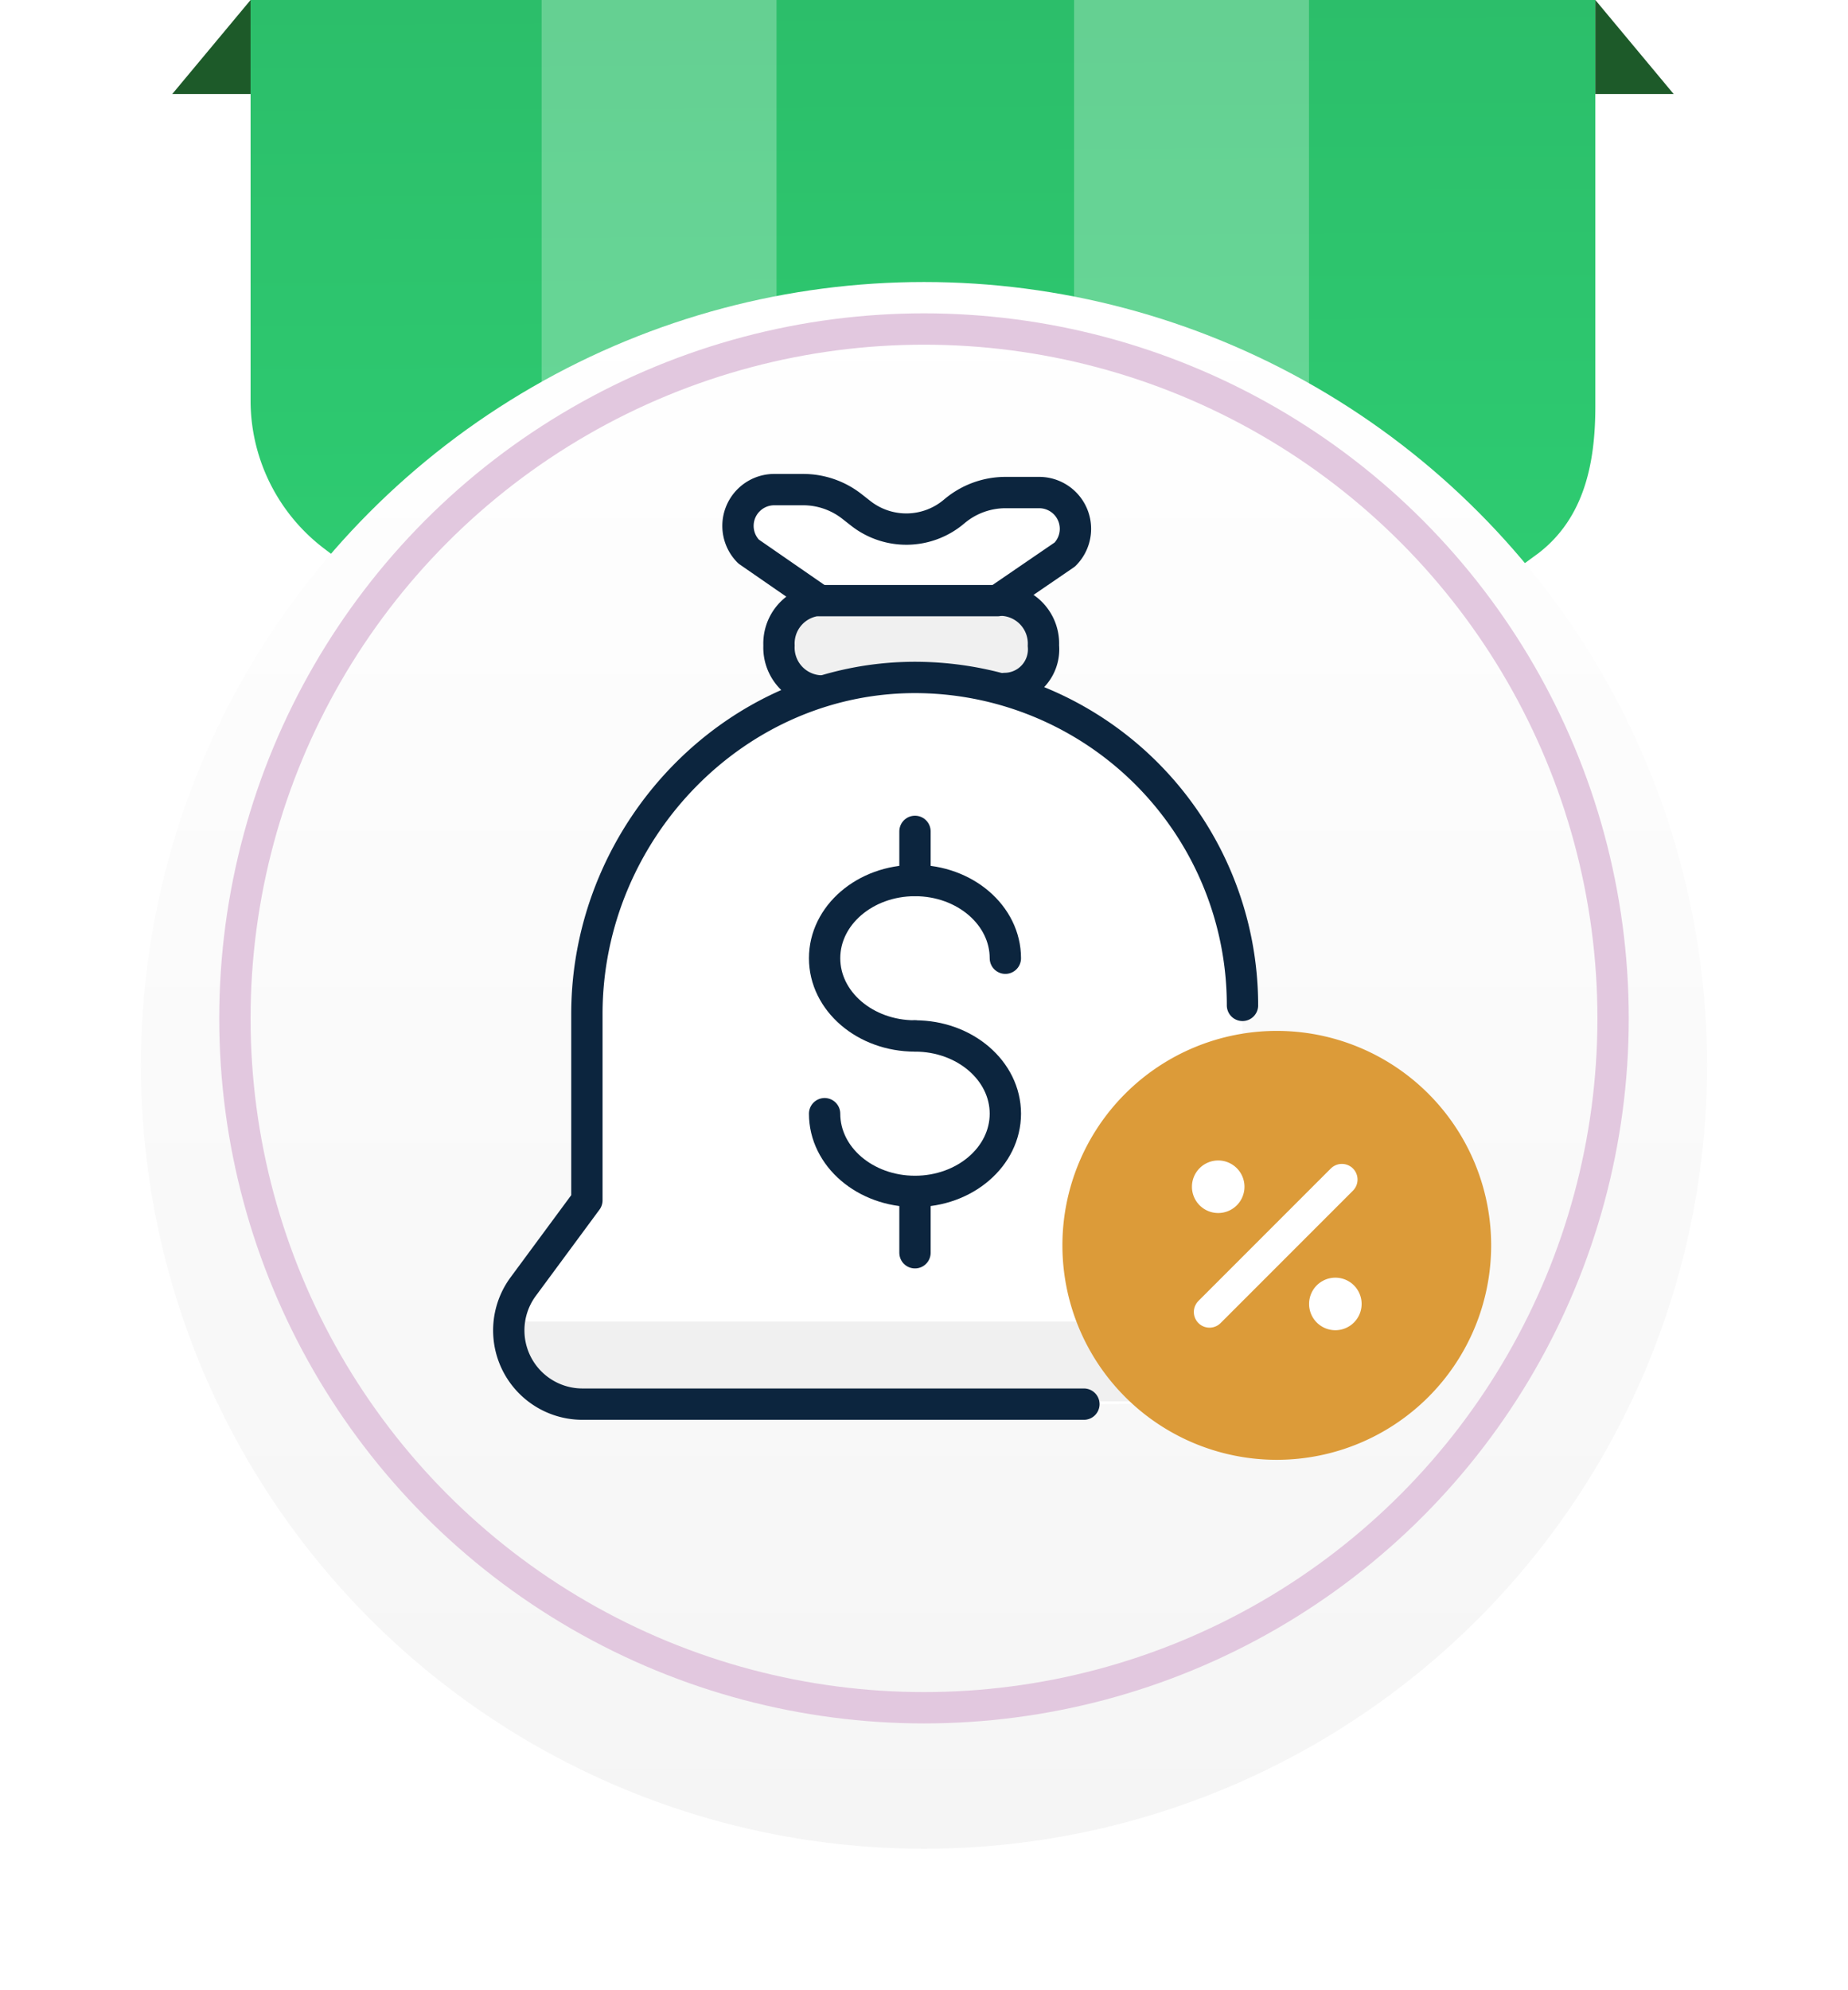 <svg xmlns="http://www.w3.org/2000/svg" xmlns:xlink="http://www.w3.org/1999/xlink" width="118" height="127" viewBox="0 0 118 127">
  <defs>
    <linearGradient id="linear-gradient" x1="0.699" y1="0.878" x2="0.689" gradientUnits="objectBoundingBox">
      <stop offset="0" stop-color="#2ecd72"/>
      <stop offset="1" stop-color="#2cbe6a"/>
    </linearGradient>
    <clipPath id="clip-path">
      <rect id="Rectangle_1110" data-name="Rectangle 1110" width="95.867" height="46.588" transform="translate(0 0)" stroke="rgba(0,0,0,0)" stroke-width="1" fill="url(#linear-gradient)"/>
    </clipPath>
    <linearGradient id="linear-gradient-3" x1="0.5" x2="0.5" y2="1" gradientUnits="objectBoundingBox">
      <stop offset="0" stop-color="#fff"/>
      <stop offset="1" stop-color="#f5f5f5"/>
    </linearGradient>
    <filter id="Ellipse_79" x="0" y="9" width="118" height="118" filterUnits="userSpaceOnUse">
      <feOffset dy="3" input="SourceAlpha"/>
      <feGaussianBlur stdDeviation="3" result="blur"/>
      <feFlood flood-opacity="0.161"/>
      <feComposite operator="in" in2="blur"/>
      <feComposite in="SourceGraphic"/>
    </filter>
    <clipPath id="clip-path-2">
      <rect id="Rectangle_1001" data-name="Rectangle 1001" width="64.214" height="63.4" fill="none"/>
    </clipPath>
  </defs>
  <g id="Group_1397" data-name="Group 1397" transform="translate(-627 -579)">
    <g id="Group_1289" data-name="Group 1289" transform="translate(-348 269)">
      <g id="Group_1277" data-name="Group 1277" transform="translate(986 310)">
        <g id="Group_1276" data-name="Group 1276" clip-path="url(#clip-path)">
          <path id="Path_1538" data-name="Path 1538" d="M71.852,46.588H25.017L9.714,35.026A11.865,11.865,0,0,1,5,25.558V0H90.867V25.926c0,3.65-.711,7.1-3.586,9.347Z" stroke="rgba(0,0,0,0)" stroke-width="1" fill="url(#linear-gradient)"/>
          <path id="Path_1539" data-name="Path 1539" d="M5,0V6H0Z" fill="#1d5a29"/>
          <path id="Path_1540" data-name="Path 1540" d="M95.867,6h-5V0Z" fill="#1d5a29"/>
        </g>
      </g>
      <g id="Group_1273" data-name="Group 1273" transform="translate(0.583)">
        <rect id="Rectangle_1106" data-name="Rectangle 1106" width="15" height="39" transform="translate(1009 310)" fill="#fff" opacity="0.272"/>
        <rect id="Rectangle_1107" data-name="Rectangle 1107" width="15" height="39" transform="translate(1043 310)" fill="#fff" opacity="0.272"/>
      </g>
      <g id="Group_1269" data-name="Group 1269" transform="translate(0 -5)">
        <g transform="matrix(1, 0, 0, 1, 975, 315)" filter="url(#Ellipse_79)">
          <circle id="Ellipse_79-2" data-name="Ellipse 79" cx="50" cy="50" r="50" transform="translate(9 15)" fill="url(#linear-gradient-3)"/>
        </g>
        <g id="Ellipse_80" data-name="Ellipse 80" transform="translate(989 335)" fill="none" stroke="#e2c8df" stroke-width="2">
          <circle cx="45" cy="45" r="45" stroke="none"/>
          <circle cx="45" cy="45" r="44" fill="none"/>
        </g>
      </g>
    </g>
    <g id="Group_1292" data-name="Group 1292" transform="translate(658 608.775)">
      <g id="Group_1027" data-name="Group 1027" transform="translate(0 0)" clip-path="url(#clip-path-2)">
        <path id="Path_1185" data-name="Path 1185" d="M37.735,55.514H5.715a4.707,4.707,0,0,1-3.785-7.5L6,42.5v-11.9c0-11.732,9.6-21.7,21.33-21.476A20.932,20.932,0,0,1,47.861,30.058V55.439Z" transform="translate(0.475 4.337)" fill="#fff"/>
        <path id="Path_1186" data-name="Path 1186" d="M27.494,8.087H16.141L11.609,4.954A2.316,2.316,0,0,1,13.247,1h1.843a5.048,5.048,0,0,1,3.12,1.078l.559.438a4.715,4.715,0,0,0,5.954-.111l.027-.022a5.059,5.059,0,0,1,3.265-1.195h2.148A2.316,2.316,0,0,1,31.8,5.142Z" transform="translate(5.192 0.475)" fill="#fff"/>
        <path id="Path_1187" data-name="Path 1187" d="M2.173,37.182H42.249l.583,5.1H4.942l-3.79-2.769L1.007,36.6Z" transform="translate(0.479 17.391)" fill="#f0f0f0"/>
        <path id="Path_1188" data-name="Path 1188" d="M26.98,11.122H15.062a2.623,2.623,0,0,1,0-5.246H26.98a2.623,2.623,0,0,1,0,5.246" transform="translate(5.911 2.792)" fill="#f0f0f0"/>
        <path id="Path_1189" data-name="Path 1189" d="M47.861,30.058A20.931,20.931,0,0,0,27.331,9.131C15.6,8.911,6,18.875,6,30.607V42.5L1.931,48.01a4.706,4.706,0,0,0,3.785,7.5H37.735" transform="translate(0.475 4.337)" fill="none" stroke="#0c253e" stroke-linecap="round" stroke-linejoin="round" stroke-width="2"/>
        <path id="Path_1190" data-name="Path 1190" d="M52.348,38.108A13.688,13.688,0,1,1,38.659,24.42,13.688,13.688,0,0,1,52.348,38.108" transform="translate(11.866 11.604)" fill="#dc9b39"/>
        <path id="Path_1191" data-name="Path 1191" d="M20.449,27.835c-3.186,0-5.771-2.22-5.771-4.961s2.585-4.96,5.771-4.96,5.771,2.22,5.771,4.96" transform="translate(6.975 8.512)" fill="none" stroke="#0c253e" stroke-linecap="round" stroke-linejoin="round" stroke-width="2"/>
        <path id="Path_1192" data-name="Path 1192" d="M20.449,24.639c3.186,0,5.771,2.22,5.771,4.961s-2.585,4.96-5.771,4.96-5.771-2.22-5.771-4.96" transform="translate(6.975 11.708)" fill="none" stroke="#0c253e" stroke-linecap="round" stroke-linejoin="round" stroke-width="2"/>
        <line id="Line_181" data-name="Line 181" y1="3.138" transform="translate(27.424 23.289)" fill="none" stroke="#0c253e" stroke-linecap="round" stroke-linejoin="round" stroke-width="2"/>
        <line id="Line_182" data-name="Line 182" y1="3.138" transform="translate(27.424 47.047)" fill="none" stroke="#0c253e" stroke-linecap="round" stroke-linejoin="round" stroke-width="2"/>
        <line id="Line_183" data-name="Line 183" x1="8.453" y2="8.453" transform="translate(46.23 45.513)" fill="none" stroke="#fff" stroke-linecap="round" stroke-linejoin="round" stroke-width="2"/>
        <path id="Path_1193" data-name="Path 1193" d="M36.14,37.96a1.677,1.677,0,1,1,2.372,0,1.677,1.677,0,0,1-2.372,0" transform="translate(16.94 16.677)" fill="#fff"/>
        <path id="Path_1194" data-name="Path 1194" d="M31.069,32.889a1.677,1.677,0,1,1,2.372,0,1.677,1.677,0,0,1-2.372,0" transform="translate(14.531 14.268)" fill="#fff"/>
        <path id="Path_1195" data-name="Path 1195" d="M22.372,5.786a2.77,2.77,0,0,1,2.623,2.9,2.5,2.5,0,0,1-2.462,2.734" transform="translate(10.631 2.749)" fill="none" stroke="#0c253e" stroke-linecap="round" stroke-linejoin="round" stroke-width="2"/>
        <path id="Path_1196" data-name="Path 1196" d="M15.328,11.576a2.77,2.77,0,0,1-2.623-2.9,2.769,2.769,0,0,1,2.623-2.894" transform="translate(6.037 2.749)" fill="none" stroke="#0c253e" stroke-linecap="round" stroke-linejoin="round" stroke-width="2"/>
        <path id="Path_1197" data-name="Path 1197" d="M27.494,8.087H16.141L11.609,4.954A2.316,2.316,0,0,1,13.247,1h1.843a5.048,5.048,0,0,1,3.12,1.078l.559.438a4.715,4.715,0,0,0,5.954-.111l.027-.022a5.059,5.059,0,0,1,3.265-1.195h2.148A2.316,2.316,0,0,1,31.8,5.142Z" transform="translate(5.192 0.475)" fill="none" stroke="#0c253e" stroke-linecap="round" stroke-linejoin="round" stroke-width="2"/>
      </g>
    </g>
  </g>
</svg>
